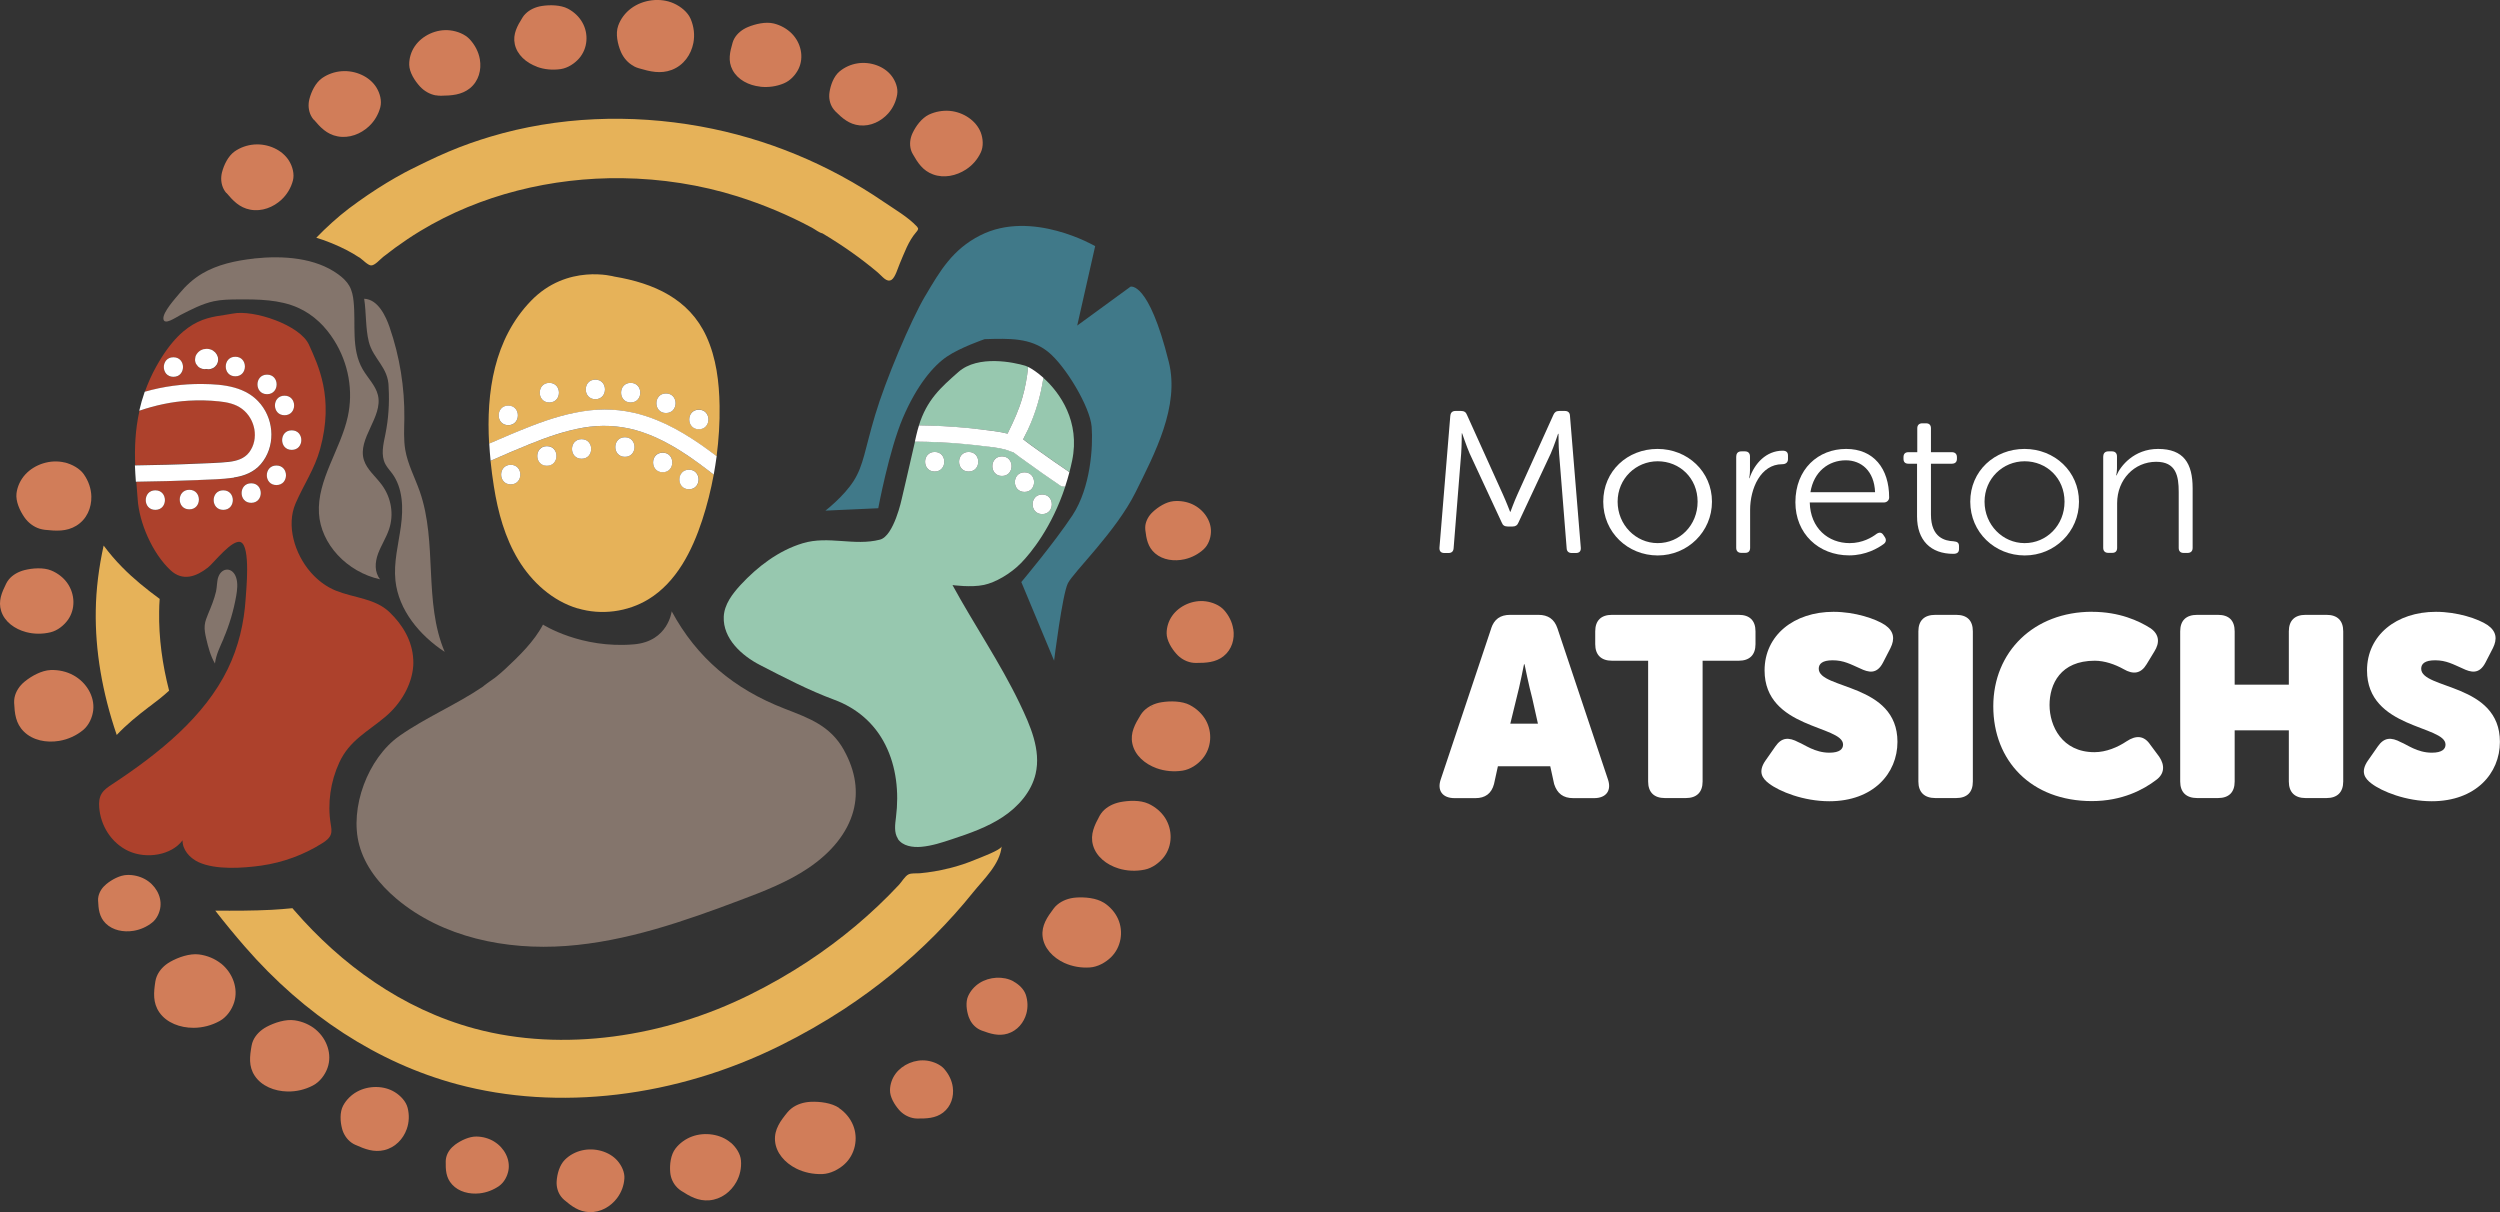 <svg width="165" height="80" viewBox="0 0 165 80" fill="none" xmlns="http://www.w3.org/2000/svg">
<rect x="0" y="0" width="165" height="80" fill="#333333" stroke="none"/>
<g id="Isolation_Mode" clip-path="url(#clip0_405_2158)">
<path id="Vector" d="M95.725 27.43C95.74 27.23 95.859 27.123 96.061 27.123H96.427C96.629 27.123 96.753 27.201 96.817 27.377L99.192 32.633C99.41 33.11 99.666 33.778 99.666 33.778H99.691C99.691 33.778 99.933 33.11 100.15 32.633L102.526 27.377C102.605 27.201 102.713 27.123 102.916 27.123H103.281C103.484 27.123 103.607 27.23 103.617 27.43L104.333 36.153C104.348 36.377 104.239 36.499 104.007 36.499H103.736C103.533 36.499 103.41 36.392 103.4 36.192L102.901 29.936C102.861 29.429 102.861 28.63 102.861 28.63H102.832C102.832 28.63 102.56 29.459 102.348 29.936L100.214 34.495C100.145 34.671 100.027 34.749 99.834 34.749H99.508C99.306 34.749 99.182 34.671 99.118 34.495L97 29.936C96.797 29.468 96.501 28.6 96.501 28.6H96.476C96.476 28.6 96.476 29.429 96.437 29.936L95.938 36.192C95.923 36.392 95.805 36.499 95.602 36.499H95.331C95.098 36.499 94.995 36.377 95.004 36.153L95.721 27.43H95.725Z" fill="white"/>
<path id="Vector_2" d="M109.395 29.629C111.38 29.629 112.99 31.121 112.99 33.111C112.99 35.1 111.38 36.66 109.41 36.66C107.439 36.66 105.814 35.139 105.814 33.111C105.814 31.082 107.419 29.629 109.395 29.629ZM109.41 35.846C110.857 35.846 112.042 34.671 112.042 33.111C112.042 31.55 110.852 30.444 109.41 30.444C107.968 30.444 106.763 31.589 106.763 33.111C106.763 34.632 107.953 35.846 109.41 35.846Z" fill="white"/>
<path id="Vector_3" d="M114.595 30.122C114.595 29.907 114.718 29.79 114.931 29.79H115.173C115.375 29.79 115.499 29.912 115.499 30.122V31.028C115.499 31.321 115.444 31.56 115.444 31.56H115.469C115.795 30.585 116.575 29.746 117.657 29.746C117.899 29.746 118.007 29.853 118.007 30.068V30.307C118.007 30.521 117.859 30.638 117.627 30.638C116.195 30.638 115.508 32.252 115.508 33.651V36.158C115.508 36.372 115.4 36.489 115.182 36.489H114.926C114.708 36.489 114.59 36.367 114.59 36.158V30.117L114.595 30.122Z" fill="white"/>
<path id="Vector_4" d="M121.849 29.629C123.657 29.629 124.684 30.921 124.684 32.833C124.684 33.018 124.536 33.164 124.333 33.164H119.444C119.484 34.871 120.674 35.846 122.076 35.846C122.926 35.846 123.548 35.47 123.859 35.231C124.047 35.11 124.195 35.139 124.304 35.309L124.412 35.47C124.506 35.631 124.481 35.792 124.318 35.909C123.953 36.177 123.143 36.655 122.047 36.655C120.022 36.655 118.496 35.217 118.496 33.15C118.496 30.951 120.007 29.629 121.844 29.629M123.755 32.486C123.701 31.073 122.837 30.38 121.825 30.38C120.689 30.38 119.706 31.126 119.489 32.486H123.755Z" fill="white"/>
<path id="Vector_5" d="M126.525 30.605H125.957C125.74 30.605 125.631 30.497 125.631 30.283V30.175C125.631 29.961 125.74 29.844 125.957 29.844H126.54V28.269C126.54 28.055 126.663 27.938 126.875 27.938H127.117C127.335 27.938 127.443 28.059 127.443 28.269V29.844H128.821C129.038 29.844 129.157 29.966 129.157 30.175V30.283C129.157 30.497 129.033 30.605 128.821 30.605H127.443V33.964C127.443 35.509 128.401 35.7 128.93 35.724C129.201 35.748 129.295 35.831 129.295 36.056V36.231C129.295 36.446 129.186 36.553 128.915 36.553C127.428 36.553 126.525 35.661 126.525 34.086V30.605Z" fill="white"/>
<path id="Vector_6" d="M133.617 29.629C135.603 29.629 137.213 31.121 137.213 33.111C137.213 35.1 135.603 36.66 133.632 36.66C131.662 36.66 130.037 35.139 130.037 33.111C130.037 31.082 131.642 29.629 133.617 29.629ZM133.627 35.846C135.074 35.846 136.259 34.671 136.259 33.111C136.259 31.55 135.069 30.444 133.627 30.444C132.185 30.444 130.98 31.589 130.98 33.111C130.98 34.632 132.17 35.846 133.627 35.846Z" fill="white"/>
<path id="Vector_7" d="M138.817 30.122C138.817 29.907 138.941 29.79 139.153 29.79H139.395C139.598 29.79 139.721 29.912 139.721 30.122V30.897C139.721 31.165 139.667 31.375 139.667 31.375H139.692C139.948 30.761 140.842 29.629 142.432 29.629C144.121 29.629 144.714 30.575 144.714 32.228V36.163C144.714 36.377 144.59 36.494 144.378 36.494H144.121C143.904 36.494 143.795 36.372 143.795 36.163V32.467C143.795 31.414 143.622 30.478 142.309 30.478C140.862 30.478 139.731 31.653 139.731 33.213V36.158C139.731 36.372 139.622 36.489 139.405 36.489H139.148C138.931 36.489 138.812 36.368 138.812 36.158V30.117L138.817 30.122Z" fill="white"/>
<path id="Vector_8" d="M98.416 41.472C98.619 40.868 99.014 40.58 99.675 40.58H101.532C102.179 40.58 102.589 40.868 102.792 41.472L106.115 51.414C106.387 52.17 106.011 52.677 105.211 52.677H103.834C103.172 52.677 102.777 52.374 102.574 51.75L102.317 50.575H98.861L98.604 51.75C98.436 52.374 98.026 52.677 97.379 52.677H96.001C95.201 52.677 94.826 52.17 95.098 51.414L98.421 41.472H98.416ZM101.503 47.762L101.127 46.08C100.905 45.256 100.619 43.842 100.619 43.842H100.584C100.584 43.842 100.312 45.256 100.09 46.08L99.68 47.762H101.503Z" fill="white"/>
<path id="Vector_9" d="M108.777 43.608H106.392C105.676 43.608 105.285 43.223 105.285 42.516V41.672C105.285 40.951 105.676 40.58 106.392 40.58H114.757C115.473 40.58 115.863 40.951 115.863 41.672V42.516C115.863 43.223 115.473 43.608 114.757 43.608H112.372V51.58C112.372 52.287 111.982 52.672 111.266 52.672H109.883C109.167 52.672 108.777 52.287 108.777 51.58V43.608Z" fill="white"/>
<path id="Vector_10" d="M116.531 50.185L117.178 49.259C117.588 48.669 118.047 48.635 118.709 48.991C119.099 49.142 119.78 49.678 120.738 49.678C121.435 49.678 121.642 49.425 121.642 49.142C121.642 47.864 116.462 48.113 116.462 44.247C116.462 41.926 118.402 40.38 121.01 40.38C122.422 40.38 123.785 40.834 124.417 41.253C125.015 41.672 125.064 42.179 124.773 42.77L124.279 43.73C123.869 44.52 123.326 44.388 122.763 44.115C122.151 43.847 121.691 43.579 120.956 43.579C120.274 43.579 120.037 43.813 120.037 44.135C120.037 45.514 125.232 45.076 125.232 48.962C125.232 51.048 123.632 52.882 120.733 52.882C119.044 52.882 117.444 52.243 116.748 51.707C116.323 51.385 115.997 50.951 116.526 50.19" fill="white"/>
<path id="Vector_11" d="M126.613 41.672C126.613 40.951 127.003 40.58 127.739 40.58H129.102C129.833 40.58 130.208 40.951 130.208 41.672V51.58C130.208 52.287 129.833 52.672 129.102 52.672H127.739C127.008 52.672 126.613 52.287 126.613 51.58V41.672Z" fill="white"/>
<path id="Vector_12" d="M138.08 40.38C139.868 40.38 141.162 40.97 141.947 41.472C142.51 41.877 142.559 42.413 142.184 43.004L141.675 43.842C141.3 44.466 140.791 44.534 140.159 44.164C139.581 43.842 138.9 43.608 138.253 43.608C135.986 43.608 135.27 45.154 135.27 46.533C135.27 47.913 136.09 49.644 138.233 49.644C138.999 49.644 139.764 49.322 140.362 48.922C140.974 48.518 141.502 48.537 141.912 49.142L142.51 49.946C142.885 50.502 142.865 51.073 142.307 51.477C141.473 52.116 140.06 52.872 138.065 52.872C134.06 52.872 131.557 50.215 131.557 46.616C131.557 43.018 134.233 40.376 138.08 40.376" fill="white"/>
<path id="Vector_13" d="M143.893 41.672C143.893 40.951 144.283 40.58 145.019 40.58H146.382C147.112 40.58 147.488 40.951 147.488 41.672V45.188H151.063V41.672C151.063 40.951 151.453 40.58 152.169 40.58H153.547C154.263 40.58 154.653 40.951 154.653 41.672V51.58C154.653 52.287 154.263 52.672 153.547 52.672H152.169C151.453 52.672 151.063 52.287 151.063 51.58V48.201H147.488V51.58C147.488 52.287 147.112 52.672 146.382 52.672H145.019C144.288 52.672 143.893 52.287 143.893 51.58V41.672Z" fill="white"/>
<path id="Vector_14" d="M156.293 50.185L156.939 49.259C157.349 48.669 157.809 48.635 158.47 48.991C158.86 49.142 159.542 49.678 160.5 49.678C161.196 49.678 161.404 49.425 161.404 49.142C161.404 47.864 156.223 48.113 156.223 44.247C156.223 41.926 158.164 40.38 160.772 40.38C162.184 40.38 163.547 40.834 164.179 41.253C164.777 41.672 164.826 42.179 164.535 42.77L164.041 43.73C163.631 44.52 163.088 44.388 162.525 44.115C161.912 43.847 161.453 43.579 160.717 43.579C160.036 43.579 159.799 43.813 159.799 44.135C159.799 45.514 164.994 45.076 164.994 48.962C164.994 51.048 163.394 52.882 160.495 52.882C158.806 52.882 157.206 52.243 156.51 51.707C156.085 51.385 155.759 50.951 156.288 50.19" fill="white"/>
<path id="Vector_15" d="M9.832 46.66C10.292 46.309 10.741 45.973 11.161 45.583C10.716 43.857 10.474 42.101 10.504 40.351C10.504 40.078 10.519 39.8 10.539 39.527C9.669 38.888 8.825 38.211 8.069 37.44C7.625 36.992 7.215 36.509 6.84 36.007C6.524 37.45 6.341 38.883 6.321 40.288C6.277 42.93 6.741 45.685 7.704 48.508C8.346 47.821 9.087 47.226 9.832 46.655" fill="#E6B259"/>
<path id="Vector_16" d="M60.579 15.051C60.565 15.007 60.535 14.973 60.505 14.939C59.908 14.31 59.073 13.832 58.352 13.34C54.703 10.844 50.584 9.132 46.219 8.342C41.631 7.513 36.821 7.684 32.352 9.025C31.922 9.152 31.488 9.298 31.063 9.444C30.08 9.79 29.097 10.21 28.125 10.683C27.962 10.761 27.799 10.844 27.636 10.922C27.606 10.936 27.576 10.951 27.552 10.965C27.265 11.107 26.979 11.243 26.697 11.395C26.302 11.609 25.907 11.833 25.522 12.067C24.668 12.584 23.843 13.15 23.043 13.749C22.273 14.335 21.547 14.998 20.875 15.69C21.512 15.875 22.317 16.212 22.905 16.519C23.201 16.675 23.487 16.846 23.764 17.026C23.937 17.143 24.282 17.509 24.49 17.518C24.742 17.528 25.092 17.109 25.285 16.958C25.547 16.753 25.813 16.548 26.08 16.353C26.618 15.963 27.166 15.592 27.739 15.246C31.71 12.843 36.426 11.702 41.063 11.76C43.641 11.794 46.224 12.189 48.683 12.964C50.377 13.501 52.026 14.188 53.587 15.027C53.814 15.149 54.061 15.358 54.283 15.402C55.567 16.168 56.792 17.021 57.932 17.982C58.219 18.22 58.515 18.669 58.841 18.469C59.088 18.313 59.266 17.669 59.379 17.411C59.69 16.689 59.947 15.924 60.471 15.319C60.54 15.241 60.619 15.144 60.589 15.041" fill="#E6B259"/>
<path id="Vector_17" d="M55.709 66.597C57.872 65.178 59.887 63.539 61.704 61.711C62.588 60.819 63.428 59.888 64.213 58.908C64.929 58.02 66 57.045 66.109 55.855C66.089 56.09 64.687 56.606 64.465 56.699C63.867 56.953 63.255 57.157 62.623 57.313C62.618 57.313 62.613 57.313 62.608 57.313C61.986 57.469 61.349 57.577 60.711 57.635C60.484 57.655 60.158 57.611 59.956 57.713C59.734 57.82 59.507 58.21 59.339 58.391C57.536 60.322 55.492 62.028 53.274 63.486C52.094 64.261 50.83 64.988 49.501 65.646C43.847 68.454 37.16 69.459 31.333 67.889C26.523 66.592 22.513 63.642 19.442 60.107C19.392 60.053 19.348 59.995 19.299 59.941C18.844 59.985 18.39 60.024 17.936 60.048C16.691 60.112 15.447 60.112 14.207 60.102C14.829 60.902 15.481 61.697 16.168 62.486C20.103 67.016 24.938 70.151 30.153 71.555C36.834 73.354 44.612 72.428 51.501 69.005C52.968 68.279 54.385 67.464 55.719 66.592" fill="#E6B259"/>
<path id="Vector_18" d="M35.437 4.408C35.936 4.593 36.484 4.637 37.013 4.559C37.487 4.486 37.936 4.183 38.227 3.847C38.795 3.189 38.855 2.228 38.44 1.492C38.227 1.107 37.887 0.785 37.477 0.57C36.998 0.322 36.292 0.312 35.758 0.395C35.348 0.458 34.958 0.634 34.682 0.912C34.608 0.985 34.538 1.068 34.484 1.16C34.139 1.711 33.837 2.253 33.975 2.911C34.124 3.613 34.726 4.144 35.437 4.403" fill="#D17D59"/>
<path id="Vector_19" d="M41.827 4.369C41.93 4.427 42.044 4.471 42.162 4.505C42.888 4.72 43.59 4.895 44.335 4.613C45.13 4.31 45.614 3.598 45.762 2.838C45.866 2.306 45.797 1.755 45.585 1.253C45.397 0.805 44.938 0.434 44.474 0.225C43.575 -0.18 42.434 -0.024 41.664 0.546C41.259 0.844 40.957 1.253 40.799 1.702C40.612 2.228 40.765 2.921 40.982 3.428C41.15 3.813 41.441 4.159 41.831 4.364" fill="#D17D59"/>
<path id="Vector_20" d="M50.178 5.724C50.711 5.783 51.255 5.705 51.739 5.5C52.173 5.32 52.524 4.925 52.712 4.53C53.072 3.764 52.865 2.828 52.257 2.214C51.941 1.897 51.526 1.663 51.072 1.551C50.539 1.419 49.857 1.58 49.363 1.785C48.988 1.941 48.662 2.199 48.469 2.536C48.42 2.623 48.38 2.721 48.351 2.818C48.173 3.433 48.03 4.023 48.351 4.622C48.692 5.266 49.418 5.637 50.178 5.719" fill="#D17D59"/>
<path id="Vector_21" d="M55.142 7.357C55.592 7.801 56.036 8.201 56.727 8.274C57.468 8.352 58.159 8.001 58.619 7.489C58.94 7.128 59.142 6.689 59.216 6.226C59.28 5.817 59.108 5.358 58.856 5.022C58.367 4.369 57.434 4.047 56.589 4.183C56.15 4.252 55.735 4.442 55.404 4.72C55.019 5.046 54.816 5.626 54.747 6.09C54.693 6.446 54.757 6.816 54.954 7.123C55.009 7.206 55.073 7.284 55.142 7.357Z" fill="#D17D59"/>
<path id="Vector_22" d="M60.248 10.175C60.569 10.736 60.9 11.263 61.581 11.511C62.307 11.78 63.117 11.599 63.744 11.194C64.183 10.912 64.519 10.517 64.732 10.063C64.919 9.664 64.885 9.156 64.732 8.747C64.43 7.962 63.581 7.396 62.682 7.318C62.213 7.279 61.734 7.367 61.314 7.562C60.825 7.796 60.44 8.332 60.228 8.786C60.065 9.132 60.016 9.527 60.124 9.893C60.154 9.99 60.193 10.088 60.248 10.175Z" fill="#D17D59"/>
<path id="Vector_23" d="M75.591 34.7C75.582 34.793 75.582 34.885 75.591 34.978C75.66 35.553 75.749 36.099 76.233 36.519C76.752 36.967 77.507 37.065 78.189 36.909C78.663 36.801 79.098 36.568 79.443 36.251C79.749 35.968 79.907 35.524 79.922 35.129C79.957 34.369 79.438 33.627 78.707 33.286C78.322 33.106 77.883 33.038 77.458 33.077C76.954 33.125 76.431 33.462 76.085 33.788C75.819 34.032 75.636 34.354 75.591 34.695" fill="#D17D59"/>
<path id="Vector_24" d="M81.393 41.516C81.324 41.058 81.107 40.624 80.786 40.263C80.499 39.942 80.015 39.746 79.576 39.688C78.722 39.576 77.833 39.981 77.368 40.639C77.126 40.98 76.998 41.39 76.998 41.794C76.998 42.272 77.324 42.804 77.65 43.164C77.897 43.442 78.243 43.652 78.623 43.725C78.727 43.745 78.83 43.754 78.939 43.754C79.596 43.754 80.223 43.725 80.746 43.316C81.309 42.872 81.502 42.175 81.398 41.516" fill="#D17D59"/>
<path id="Vector_25" d="M78.533 46.533C78.01 46.26 77.244 46.255 76.662 46.348C76.217 46.416 75.797 46.611 75.496 46.914C75.417 46.997 75.343 47.084 75.284 47.182C74.913 47.786 74.582 48.367 74.736 49.083C74.898 49.849 75.555 50.419 76.331 50.702C76.874 50.897 77.471 50.951 78.044 50.863C78.558 50.785 79.047 50.453 79.358 50.083C79.97 49.366 80.029 48.323 79.58 47.528C79.343 47.114 78.973 46.763 78.528 46.533M75.98 46.626C75.98 46.626 75.985 46.602 75.99 46.587L76.118 46.655L75.98 46.621V46.626Z" fill="#D17D59"/>
<path id="Vector_26" d="M75.79 53.042C75.251 52.794 74.486 52.828 73.908 52.945C73.469 53.038 73.054 53.247 72.772 53.564C72.698 53.652 72.629 53.745 72.575 53.842C72.239 54.461 71.942 55.061 72.135 55.773C72.343 56.529 73.029 57.075 73.824 57.318C74.377 57.489 74.975 57.513 75.547 57.396C76.056 57.294 76.525 56.938 76.822 56.558C77.394 55.812 77.394 54.768 76.901 53.988C76.644 53.584 76.249 53.252 75.794 53.042" fill="#D17D59"/>
<path id="Vector_27" d="M72.846 59.576C72.352 59.264 71.591 59.196 71.004 59.24C70.554 59.274 70.115 59.43 69.784 59.708C69.695 59.781 69.616 59.864 69.547 59.956C69.117 60.527 68.732 61.083 68.811 61.804C68.895 62.579 69.498 63.203 70.238 63.55C70.762 63.789 71.35 63.891 71.932 63.852C72.451 63.818 72.969 63.525 73.32 63.184C74.001 62.521 74.164 61.487 73.794 60.654C73.601 60.22 73.266 59.839 72.846 59.571" fill="#D17D59"/>
<path id="Vector_28" d="M66.89 64.768C66.209 64.403 65.3 64.466 64.653 64.876C64.317 65.09 64.056 65.392 63.898 65.739C63.715 66.143 63.794 66.699 63.932 67.109C64.041 67.421 64.248 67.709 64.545 67.894C64.624 67.942 64.708 67.986 64.802 68.02C65.359 68.225 65.903 68.401 66.505 68.22C67.152 68.02 67.577 67.489 67.74 66.899C67.853 66.485 67.834 66.051 67.7 65.646C67.577 65.285 67.241 64.963 66.89 64.778" fill="#D17D59"/>
<path id="Vector_29" d="M62.331 70.561C62.069 70.258 61.615 70.068 61.2 70.005C60.4 69.888 59.555 70.258 59.106 70.868C58.874 71.185 58.745 71.565 58.74 71.95C58.731 72.399 59.032 72.901 59.333 73.247C59.56 73.51 59.881 73.71 60.237 73.788C60.331 73.808 60.429 73.823 60.533 73.823C61.15 73.827 61.738 73.813 62.242 73.433C62.775 73.023 62.968 72.37 62.884 71.75C62.825 71.317 62.627 70.907 62.331 70.566" fill="#D17D59"/>
<path id="Vector_30" d="M55.383 73.125C54.889 72.789 54.109 72.691 53.502 72.721C53.042 72.74 52.578 72.886 52.233 73.159C52.139 73.233 52.055 73.315 51.976 73.408C51.512 73.978 51.097 74.534 51.151 75.285C51.21 76.085 51.798 76.743 52.549 77.123C53.077 77.387 53.675 77.508 54.272 77.489C54.806 77.469 55.349 77.187 55.724 76.85C56.45 76.192 56.657 75.134 56.307 74.271C56.124 73.818 55.798 73.418 55.373 73.13" fill="#D17D59"/>
<path id="Vector_31" d="M48.233 75.422C47.566 74.846 46.519 74.7 45.679 75.007C45.24 75.168 44.855 75.451 44.583 75.802C44.262 76.216 44.193 76.86 44.233 77.357C44.262 77.738 44.42 78.108 44.702 78.386C44.776 78.459 44.86 78.528 44.954 78.591C45.526 78.957 46.084 79.283 46.82 79.22C47.605 79.152 48.242 78.649 48.593 78.02C48.84 77.582 48.944 77.084 48.904 76.592C48.87 76.153 48.578 75.714 48.238 75.417" fill="#D17D59"/>
<path id="Vector_32" d="M38.419 75.924C37.985 76.022 37.585 76.241 37.283 76.543C36.928 76.894 36.77 77.489 36.74 77.957C36.715 78.313 36.809 78.684 37.032 78.976C37.091 79.054 37.16 79.127 37.239 79.196C37.723 79.605 38.202 79.976 38.898 80C39.644 80.025 40.306 79.63 40.721 79.084C41.012 78.698 41.18 78.25 41.209 77.782C41.239 77.367 41.027 76.924 40.75 76.607C40.207 75.988 39.249 75.734 38.419 75.924Z" fill="#D17D59"/>
<path id="Vector_33" d="M32.623 75.348C32.277 75.134 31.867 75.017 31.453 75.012C30.968 75.002 30.42 75.27 30.045 75.543C29.759 75.753 29.541 76.036 29.457 76.362C29.433 76.45 29.423 76.538 29.418 76.631C29.408 77.191 29.423 77.723 29.838 78.176C30.277 78.664 30.988 78.835 31.66 78.761C32.129 78.708 32.574 78.532 32.949 78.269C33.28 78.03 33.487 77.625 33.556 77.25C33.69 76.523 33.289 75.763 32.628 75.353" fill="#D17D59"/>
<path id="Vector_34" d="M26.068 72.087C25.337 71.628 24.315 71.638 23.565 72.052C23.174 72.267 22.854 72.589 22.651 72.964C22.414 73.403 22.453 74.027 22.577 74.495C22.671 74.851 22.883 75.188 23.194 75.412C23.278 75.47 23.372 75.529 23.471 75.568C24.078 75.836 24.666 76.07 25.357 75.909C26.093 75.734 26.616 75.168 26.844 74.52C27.007 74.066 27.021 73.579 26.903 73.115C26.799 72.701 26.449 72.326 26.068 72.087Z" fill="#D17D59"/>
<path id="Vector_35" d="M20.849 67.957C20.463 67.635 19.974 67.421 19.461 67.343C18.858 67.25 18.122 67.494 17.604 67.767C17.209 67.977 16.878 68.293 16.705 68.684C16.661 68.786 16.626 68.898 16.606 69.01C16.483 69.707 16.394 70.371 16.814 71.004C17.263 71.682 18.113 72.019 18.962 72.038C19.555 72.053 20.147 71.911 20.661 71.638C21.12 71.399 21.461 70.926 21.619 70.473C21.93 69.595 21.584 68.576 20.849 67.962" fill="#D17D59"/>
<path id="Vector_36" d="M14.584 63.593C14.179 63.271 13.67 63.062 13.137 62.993C12.514 62.915 11.769 63.179 11.24 63.476C10.84 63.7 10.509 64.037 10.347 64.441C10.302 64.549 10.272 64.661 10.253 64.778C10.144 65.495 10.075 66.182 10.524 66.826C11.008 67.513 11.892 67.835 12.766 67.835C13.379 67.835 13.981 67.674 14.505 67.382C14.969 67.123 15.305 66.631 15.453 66.158C15.744 65.246 15.359 64.207 14.584 63.588" fill="#D17D59"/>
<path id="Vector_37" d="M10.588 59.844C10.672 59.123 10.238 58.391 9.561 58.021C9.21 57.83 8.795 57.733 8.386 57.748C7.907 57.762 7.383 58.055 7.028 58.342C6.756 58.562 6.558 58.854 6.494 59.176C6.474 59.264 6.47 59.352 6.474 59.439C6.499 59.99 6.544 60.517 6.978 60.946C7.442 61.404 8.153 61.541 8.81 61.434C9.27 61.36 9.699 61.165 10.05 60.883C10.361 60.634 10.544 60.219 10.588 59.849" fill="#D17D59"/>
<path id="Vector_38" d="M3.348 44.222C2.74 44.247 2.079 44.617 1.629 44.983C1.288 45.261 1.037 45.636 0.958 46.046C0.938 46.158 0.928 46.27 0.933 46.382C0.967 47.084 1.027 47.747 1.58 48.289C2.167 48.869 3.071 49.039 3.906 48.898C4.489 48.801 5.032 48.552 5.476 48.191C5.871 47.869 6.098 47.348 6.153 46.875C6.256 45.958 5.698 45.032 4.839 44.564C4.395 44.32 3.866 44.203 3.348 44.222Z" fill="#D17D59"/>
<path id="Vector_39" d="M1.718 41.717C2.242 41.858 2.805 41.858 3.333 41.731C3.802 41.619 4.227 41.273 4.489 40.902C4.993 40.185 4.948 39.21 4.454 38.498C4.198 38.128 3.817 37.831 3.378 37.65C2.864 37.441 2.148 37.494 1.62 37.626C1.215 37.728 0.835 37.938 0.583 38.245C0.514 38.328 0.459 38.416 0.41 38.513C0.118 39.103 -0.133 39.674 0.079 40.332C0.301 41.034 0.968 41.517 1.718 41.717Z" fill="#D17D59"/>
<path id="Vector_40" d="M4.271 30.526C3.337 30.297 2.291 30.638 1.673 31.311C1.352 31.662 1.15 32.096 1.09 32.55C1.021 33.081 1.308 33.71 1.619 34.154C1.856 34.49 2.207 34.768 2.616 34.895C2.73 34.929 2.844 34.953 2.962 34.968C3.693 35.046 4.394 35.095 5.041 34.695C5.733 34.271 6.044 33.515 6.029 32.774C6.019 32.252 5.841 31.745 5.535 31.306C5.263 30.916 4.755 30.643 4.271 30.521" fill="#D17D59"/>
<path id="Vector_41" d="M20.716 7.899C21.141 8.401 21.566 8.864 22.282 9C23.047 9.147 23.812 8.84 24.346 8.342C24.721 7.991 24.978 7.548 25.101 7.075C25.21 6.65 25.077 6.153 24.845 5.778C24.4 5.051 23.457 4.632 22.553 4.7C22.084 4.734 21.63 4.895 21.254 5.158C20.82 5.466 20.543 6.056 20.42 6.538C20.326 6.904 20.356 7.304 20.528 7.64C20.578 7.733 20.632 7.821 20.701 7.899" fill="#D17D59"/>
<path id="Vector_42" d="M14.948 12.735C15.373 13.237 15.798 13.701 16.514 13.837C17.279 13.983 18.045 13.676 18.578 13.179C18.953 12.828 19.21 12.384 19.334 11.911C19.442 11.487 19.309 10.99 19.077 10.614C18.632 9.888 17.689 9.469 16.785 9.537C16.316 9.571 15.862 9.732 15.486 9.995C15.052 10.302 14.775 10.892 14.652 11.375C14.558 11.741 14.588 12.14 14.761 12.477C14.81 12.569 14.864 12.657 14.933 12.735" fill="#D17D59"/>
<path id="Vector_43" d="M28.766 6.29C28.875 6.309 28.988 6.319 29.102 6.319C29.798 6.309 30.46 6.27 31.013 5.827C31.601 5.349 31.788 4.603 31.67 3.911C31.586 3.423 31.349 2.97 31.003 2.594C30.692 2.258 30.178 2.058 29.709 2.004C28.801 1.897 27.867 2.341 27.383 3.043C27.131 3.408 27.003 3.842 27.008 4.271C27.018 4.778 27.373 5.334 27.724 5.715C27.991 6.002 28.361 6.222 28.761 6.295" fill="#D17D59"/>
<path id="Vector_44" d="M8.494 56.173C9.669 56.709 11.313 56.45 12.049 55.461C12.034 56.065 12.504 56.626 13.106 56.904C14.237 57.426 16.044 57.299 17.254 57.128C18.681 56.923 20.064 56.416 21.279 55.646C21.511 55.5 21.748 55.324 21.837 55.066C21.911 54.851 21.862 54.612 21.827 54.388C21.605 53.018 21.812 51.584 22.395 50.322C23.067 48.864 24.252 48.303 25.437 47.304C26.454 46.446 27.185 45.202 27.274 43.949C27.284 43.808 27.284 43.662 27.274 43.52C27.215 42.326 26.602 41.258 25.704 40.4C24.761 39.498 23.383 39.468 22.173 38.986C21.506 38.718 20.943 38.274 20.494 37.757C19.457 36.558 18.874 34.69 19.511 33.218C20.04 31.994 20.765 30.956 21.126 29.639C22.069 26.221 20.978 24.071 20.395 22.76C19.812 21.448 16.726 20.419 15.363 20.697C14.005 20.975 12.247 20.736 10.321 24.174C10.005 24.739 9.758 25.305 9.56 25.86C10.795 25.509 12.084 25.334 13.368 25.349C14.77 25.368 16.286 25.524 17.22 26.689C18.128 27.825 18.173 29.517 17.22 30.643C16.775 31.165 16.128 31.424 15.457 31.521C14.676 31.633 13.881 31.643 13.101 31.677C11.733 31.741 10.365 31.775 8.997 31.789C9.032 32.209 9.062 32.594 9.086 32.945C9.185 34.486 10.044 36.499 11.249 37.63C12.059 38.391 12.958 38.059 13.733 37.45C14.099 37.162 15.318 35.578 15.877 35.778C16.558 36.026 16.242 39.015 16.212 39.532C16.109 41.117 15.743 42.691 15.032 44.154C13.501 47.299 10.523 49.707 7.422 51.75C7.15 51.926 6.874 52.111 6.711 52.374C6.543 52.647 6.523 52.974 6.548 53.286C6.632 54.466 7.328 55.641 8.508 56.182M11.447 24.876C10.602 24.876 10.602 23.584 11.447 23.584C12.291 23.584 12.291 24.876 11.447 24.876ZM14.385 23.905C14.365 23.959 14.341 24.008 14.321 24.061C14.262 24.159 14.183 24.237 14.084 24.295C14.03 24.315 13.98 24.339 13.926 24.359C13.837 24.388 13.753 24.388 13.664 24.369C13.654 24.369 13.644 24.369 13.634 24.364C13.546 24.378 13.457 24.378 13.363 24.354C13.313 24.329 13.259 24.31 13.205 24.291C13.131 24.252 13.066 24.193 13.022 24.125C12.963 24.061 12.923 23.988 12.904 23.905C12.879 23.818 12.874 23.735 12.894 23.647C12.894 23.559 12.923 23.481 12.973 23.408L12.983 23.393C13.017 23.345 13.052 23.296 13.096 23.252C13.141 23.208 13.195 23.174 13.239 23.14L13.254 23.13C13.309 23.101 13.368 23.081 13.427 23.057H13.442C13.506 23.038 13.57 23.033 13.63 23.028H13.649C13.793 23.028 13.921 23.062 14.044 23.13C14.099 23.159 14.143 23.203 14.188 23.237L14.202 23.247C14.326 23.384 14.316 23.393 14.385 23.559C14.415 23.671 14.415 23.788 14.385 23.905ZM15.531 24.837C14.686 24.837 14.686 23.545 15.531 23.545C16.375 23.545 16.375 24.837 15.531 24.837ZM19.254 29.693C18.41 29.693 18.41 28.401 19.254 28.401C20.099 28.401 20.099 29.693 19.254 29.693ZM18.78 26.114C19.625 26.114 19.625 27.406 18.78 27.406C17.936 27.406 17.936 26.114 18.78 26.114ZM17.625 26.017C16.78 26.017 16.78 24.724 17.625 24.724C18.469 24.724 18.469 26.017 17.625 26.017ZM18.242 30.717C19.086 30.717 19.086 32.009 18.242 32.009C17.398 32.009 17.398 30.717 18.242 30.717ZM10.252 33.652C9.407 33.652 9.407 32.36 10.252 32.36C11.096 32.36 11.096 33.652 10.252 33.652ZM12.494 33.618C11.649 33.618 11.649 32.326 12.494 32.326C13.338 32.326 13.338 33.618 12.494 33.618ZM14.736 33.652C13.891 33.652 13.891 32.36 14.736 32.36C15.58 32.36 15.58 33.652 14.736 33.652ZM16.578 31.897C17.422 31.897 17.422 33.189 16.578 33.189C15.733 33.189 15.733 31.897 16.578 31.897Z" fill="#AD412C"/>
<path id="Vector_45" d="M13.194 24.062C13.194 24.062 13.185 24.052 13.18 24.042C13.18 24.047 13.185 24.052 13.19 24.057" fill="#AD412C"/>
<path id="Vector_46" d="M15.127 30.473C15.635 30.419 16.139 30.268 16.46 29.844C17.132 28.952 16.86 27.63 15.991 26.977C15.551 26.646 14.998 26.533 14.46 26.48C13.803 26.412 13.142 26.402 12.48 26.441C11.359 26.504 10.262 26.743 9.206 27.104C8.914 28.401 8.88 29.625 8.924 30.702C10.317 30.683 11.704 30.648 13.097 30.585C13.774 30.556 14.46 30.541 15.132 30.468" fill="#AD412C"/>
<path id="Vector_47" d="M13.268 24.159C13.268 24.159 13.298 24.183 13.312 24.193C13.293 24.174 13.268 24.159 13.254 24.14C13.259 24.145 13.264 24.154 13.268 24.159Z" fill="#AD412C"/>
<path id="Vector_48" d="M15.448 31.511C16.119 31.414 16.766 31.155 17.211 30.634C18.169 29.512 18.124 27.816 17.211 26.68C16.277 25.514 14.766 25.358 13.359 25.344C12.075 25.329 10.786 25.5 9.551 25.856C9.403 26.28 9.285 26.699 9.191 27.109C10.248 26.748 11.344 26.509 12.465 26.445C13.127 26.407 13.788 26.421 14.445 26.489C14.983 26.543 15.537 26.655 15.976 26.987C16.845 27.64 17.117 28.961 16.445 29.854C16.129 30.273 15.62 30.424 15.112 30.483C14.44 30.556 13.754 30.57 13.077 30.6C11.69 30.663 10.297 30.697 8.904 30.717C8.919 31.097 8.944 31.453 8.968 31.794C10.336 31.775 11.704 31.741 13.072 31.682C13.857 31.648 14.652 31.638 15.428 31.526" fill="white"/>
<path id="Vector_49" d="M11.446 23.579C10.601 23.579 10.601 24.871 11.446 24.871C12.29 24.871 12.29 23.579 11.446 23.579Z" fill="white"/>
<path id="Vector_50" d="M14.197 23.247L14.182 23.238C14.138 23.198 14.088 23.16 14.039 23.125C13.915 23.057 13.787 23.023 13.644 23.023H13.624C13.56 23.028 13.496 23.038 13.431 23.047H13.417C13.357 23.072 13.303 23.096 13.244 23.12L13.229 23.13C13.18 23.164 13.13 23.198 13.086 23.242C13.041 23.286 13.007 23.335 12.972 23.384L12.962 23.398C12.913 23.471 12.888 23.554 12.883 23.637C12.864 23.725 12.868 23.808 12.893 23.896C12.913 23.979 12.952 24.052 13.012 24.115C13.056 24.183 13.12 24.242 13.194 24.281C13.249 24.305 13.298 24.325 13.352 24.344C13.441 24.369 13.53 24.369 13.624 24.354C13.634 24.354 13.644 24.359 13.654 24.359C13.743 24.378 13.826 24.373 13.915 24.349C13.97 24.33 14.019 24.305 14.073 24.286C14.172 24.227 14.251 24.149 14.31 24.057C14.335 24.003 14.355 23.954 14.375 23.901C14.404 23.788 14.404 23.671 14.375 23.554C14.306 23.389 14.31 23.379 14.192 23.242M13.313 24.188C13.313 24.188 13.283 24.164 13.268 24.154C13.264 24.149 13.259 24.14 13.254 24.135C13.268 24.159 13.293 24.169 13.313 24.188ZM13.194 24.061C13.194 24.061 13.184 24.052 13.184 24.047C13.184 24.052 13.194 24.061 13.199 24.066" fill="white"/>
<path id="Vector_51" d="M15.532 23.545C14.687 23.545 14.687 24.837 15.532 24.837C16.376 24.837 16.376 23.545 15.532 23.545Z" fill="white"/>
<path id="Vector_52" d="M17.625 24.725C16.781 24.725 16.781 26.017 17.625 26.017C18.47 26.017 18.47 24.725 17.625 24.725Z" fill="white"/>
<path id="Vector_53" d="M18.78 27.406C19.624 27.406 19.624 26.114 18.78 26.114C17.935 26.114 17.935 27.406 18.78 27.406Z" fill="white"/>
<path id="Vector_54" d="M19.254 29.693C20.099 29.693 20.099 28.401 19.254 28.401C18.41 28.401 18.41 29.693 19.254 29.693Z" fill="white"/>
<path id="Vector_55" d="M18.243 32.014C19.087 32.014 19.087 30.722 18.243 30.722C17.398 30.722 17.398 32.014 18.243 32.014Z" fill="white"/>
<path id="Vector_56" d="M16.579 31.896C15.734 31.896 15.734 33.188 16.579 33.188C17.423 33.188 17.423 31.896 16.579 31.896Z" fill="white"/>
<path id="Vector_57" d="M14.735 32.36C13.89 32.36 13.89 33.652 14.735 33.652C15.579 33.652 15.579 32.36 14.735 32.36Z" fill="white"/>
<path id="Vector_58" d="M12.495 32.326C11.65 32.326 11.65 33.618 12.495 33.618C13.339 33.618 13.339 32.326 12.495 32.326Z" fill="white"/>
<path id="Vector_59" d="M10.252 32.36C9.408 32.36 9.408 33.652 10.252 33.652C11.097 33.652 11.097 32.36 10.252 32.36Z" fill="white"/>
<path id="Vector_60" d="M67.582 28.883L67.527 28.991C67.853 29.244 68.194 29.483 68.525 29.722C69.182 30.195 69.848 30.663 70.52 31.116C70.545 31.131 70.559 31.155 70.579 31.175C70.643 30.921 70.708 30.663 70.762 30.395C71.295 27.83 69.977 25.939 68.861 24.934C68.683 26.119 68.342 27.27 67.838 28.362C67.754 28.537 67.671 28.713 67.582 28.888" fill="#97C8AF"/>
<path id="Vector_61" d="M59.255 55.363C59.571 55.841 60.237 55.943 60.815 55.889C61.507 55.826 62.173 55.607 62.835 55.387C64 55.002 65.171 54.593 66.193 53.915C67.21 53.237 68.075 52.257 68.351 51.072C68.716 49.493 68 47.889 67.299 46.426C66.02 43.759 64.292 41.233 62.864 38.615C62.864 38.615 64.099 38.786 64.939 38.605C65.689 38.449 66.692 37.874 67.388 37.162C68.04 36.494 69.423 34.807 70.311 32.101C70.198 32.116 70.079 32.106 69.981 32.043C69.235 31.536 68.499 31.019 67.768 30.492C67.472 30.278 67.166 30.068 66.879 29.839C66.82 29.829 66.761 29.814 66.702 29.79C66.247 29.59 65.719 29.537 65.23 29.473C64.672 29.4 64.114 29.341 63.556 29.288C62.504 29.195 61.447 29.151 60.39 29.137C59.936 31.141 59.521 32.901 59.521 32.901C59.521 32.901 59.003 35.383 58.074 35.617C56.385 36.055 54.682 35.339 52.978 35.855C51.378 36.338 49.995 37.401 48.879 38.605C48.331 39.2 47.803 39.897 47.768 40.702C47.704 42.15 48.963 43.276 50.158 43.891C51.758 44.715 53.383 45.563 55.057 46.182C56.538 46.728 57.719 47.737 58.43 49.151C59.166 50.609 59.339 52.306 59.136 53.925C59.077 54.412 58.993 54.949 59.264 55.358M68.786 32.638C69.63 32.638 69.63 33.929 68.786 33.929C67.941 33.929 67.941 32.638 68.786 32.638ZM67.615 31.175C68.46 31.175 68.46 32.467 67.615 32.467C66.771 32.467 66.771 31.175 67.615 31.175ZM66.129 30.122C66.973 30.122 66.973 31.414 66.129 31.414C65.284 31.414 65.284 30.122 66.129 30.122ZM63.931 29.829C64.776 29.829 64.776 31.121 63.931 31.121C63.087 31.121 63.087 29.829 63.931 29.829ZM61.689 29.829C62.534 29.829 62.534 31.121 61.689 31.121C60.845 31.121 60.845 29.829 61.689 29.829Z" fill="#97C8AF"/>
<path id="Vector_62" d="M65.621 28.454C65.923 28.498 66.219 28.547 66.505 28.62C66.52 28.586 66.535 28.547 66.55 28.513C66.915 27.776 67.246 27.05 67.473 26.255C67.666 25.587 67.794 24.905 67.858 24.217C67.789 24.183 67.72 24.154 67.671 24.139C66.93 23.92 64.56 23.398 63.251 24.554C62.086 25.582 61.177 26.382 60.648 28.079C61.685 28.093 62.727 28.142 63.76 28.24C64.382 28.298 64.999 28.371 65.616 28.454" fill="#97C8AF"/>
<path id="Vector_63" d="M65.22 29.478C65.709 29.542 66.233 29.595 66.692 29.795C66.751 29.82 66.811 29.834 66.87 29.844C67.156 30.073 67.463 30.283 67.759 30.497C68.485 31.024 69.225 31.541 69.971 32.048C70.07 32.116 70.188 32.126 70.302 32.111C70.401 31.809 70.495 31.502 70.579 31.175C70.559 31.155 70.544 31.136 70.519 31.121C69.848 30.668 69.181 30.2 68.524 29.727C68.193 29.488 67.848 29.249 67.527 28.996L67.581 28.888C67.67 28.718 67.759 28.542 67.843 28.362C68.351 27.27 68.687 26.119 68.865 24.934C68.475 24.583 68.109 24.339 67.858 24.218C67.788 24.91 67.665 25.587 67.472 26.256C67.245 27.045 66.914 27.772 66.549 28.513C66.529 28.547 66.519 28.581 66.504 28.62C66.218 28.547 65.927 28.498 65.62 28.454C65.003 28.372 64.381 28.294 63.764 28.235C62.727 28.137 61.69 28.089 60.653 28.074C60.588 28.279 60.529 28.498 60.475 28.732C60.445 28.869 60.41 29.01 60.381 29.147C61.438 29.157 62.495 29.2 63.546 29.298C64.104 29.347 64.667 29.41 65.225 29.483" fill="white"/>
<path id="Vector_64" d="M61.69 31.121C62.534 31.121 62.534 29.829 61.69 29.829C60.846 29.829 60.846 31.121 61.69 31.121Z" fill="white"/>
<path id="Vector_65" d="M63.932 31.121C64.777 31.121 64.777 29.829 63.932 29.829C63.088 29.829 63.088 31.121 63.932 31.121Z" fill="white"/>
<path id="Vector_66" d="M66.129 31.414C66.974 31.414 66.974 30.122 66.129 30.122C65.285 30.122 65.285 31.414 66.129 31.414Z" fill="white"/>
<path id="Vector_67" d="M68.786 33.93C69.63 33.93 69.63 32.638 68.786 32.638C67.941 32.638 67.941 33.93 68.786 33.93Z" fill="white"/>
<path id="Vector_68" d="M67.616 32.467C68.46 32.467 68.46 31.175 67.616 31.175C66.771 31.175 66.771 32.467 67.616 32.467Z" fill="white"/>
<path id="Vector_69" d="M38.128 40.151C39.679 40.619 41.427 40.39 42.805 39.547C44.647 38.416 45.679 36.363 46.346 34.33C46.667 33.35 46.918 32.345 47.106 31.326C46.42 30.785 45.714 30.263 44.973 29.795C44.039 29.205 43.052 28.693 41.98 28.396C40.844 28.074 39.654 28.025 38.489 28.23C37.254 28.445 36.064 28.869 34.908 29.337C34.059 29.683 33.215 30.044 32.375 30.415C32.434 30.99 32.508 31.555 32.597 32.111C32.864 33.803 33.323 35.485 34.212 36.953C35.101 38.42 36.464 39.659 38.123 40.156M45.476 31C46.321 31 46.321 32.292 45.476 32.292C44.632 32.292 44.632 31 45.476 31ZM43.738 29.873C44.583 29.873 44.583 31.165 43.738 31.165C42.894 31.165 42.894 29.873 43.738 29.873ZM41.244 28.859C42.089 28.859 42.089 30.151 41.244 30.151C40.4 30.151 40.4 28.859 41.244 28.859ZM38.385 28.986C39.229 28.986 39.229 30.278 38.385 30.278C37.541 30.278 37.541 28.986 38.385 28.986ZM36.094 29.444C36.938 29.444 36.938 30.736 36.094 30.736C35.249 30.736 35.249 29.444 36.094 29.444ZM33.708 31.97C32.864 31.97 32.864 30.678 33.708 30.678C34.553 30.678 34.553 31.97 33.708 31.97Z" fill="#E6B259"/>
<path id="Vector_70" d="M38.939 27.084C40.203 26.943 41.492 27.084 42.697 27.489C44.391 28.059 45.887 29.039 47.295 30.117C47.438 29.01 47.512 27.898 47.492 26.782C47.468 25.217 47.275 23.627 46.623 22.204C45.487 19.722 43.142 18.688 40.544 18.254C40.544 18.254 37.438 17.372 35.038 19.863C32.608 22.384 32.085 25.885 32.282 29.283C33.211 28.878 34.144 28.479 35.087 28.113C36.327 27.63 37.601 27.24 38.934 27.089M46.124 27.035C46.969 27.035 46.969 28.327 46.124 28.327C45.28 28.327 45.28 27.035 46.124 27.035ZM43.956 25.968C44.801 25.968 44.801 27.26 43.956 27.26C43.112 27.26 43.112 25.968 43.956 25.968ZM41.626 25.27C42.47 25.27 42.47 26.562 41.626 26.562C40.781 26.562 40.781 25.27 41.626 25.27ZM39.295 25.056C40.139 25.056 40.139 26.348 39.295 26.348C38.45 26.348 38.45 25.056 39.295 25.056ZM36.258 25.27C37.102 25.27 37.102 26.562 36.258 26.562C35.413 26.562 35.413 25.27 36.258 25.27ZM33.546 28.064C32.702 28.064 32.702 26.772 33.546 26.772C34.391 26.772 34.391 28.064 33.546 28.064Z" fill="#E6B259"/>
<path id="Vector_71" d="M38.489 28.226C39.654 28.026 40.839 28.074 41.98 28.396C43.052 28.698 44.039 29.206 44.973 29.795C45.713 30.264 46.415 30.79 47.106 31.326C47.18 30.922 47.244 30.517 47.299 30.108C45.886 29.03 44.395 28.05 42.701 27.484C41.496 27.08 40.212 26.938 38.943 27.08C37.615 27.231 36.34 27.621 35.096 28.104C34.153 28.469 33.219 28.869 32.291 29.274C32.311 29.654 32.34 30.029 32.38 30.41C33.219 30.039 34.064 29.678 34.913 29.332C36.069 28.864 37.259 28.44 38.494 28.226" fill="white"/>
<path id="Vector_72" d="M33.709 30.678C32.865 30.678 32.865 31.97 33.709 31.97C34.554 31.97 34.554 30.678 33.709 30.678Z" fill="white"/>
<path id="Vector_73" d="M36.094 30.741C36.939 30.741 36.939 29.449 36.094 29.449C35.25 29.449 35.25 30.741 36.094 30.741Z" fill="white"/>
<path id="Vector_74" d="M38.385 30.278C39.23 30.278 39.23 28.986 38.385 28.986C37.541 28.986 37.541 30.278 38.385 30.278Z" fill="white"/>
<path id="Vector_75" d="M41.245 30.151C42.089 30.151 42.089 28.859 41.245 28.859C40.4 28.859 40.4 30.151 41.245 30.151Z" fill="white"/>
<path id="Vector_76" d="M43.739 31.17C44.583 31.17 44.583 29.878 43.739 29.878C42.894 29.878 42.894 31.17 43.739 31.17Z" fill="white"/>
<path id="Vector_77" d="M45.471 32.292C46.316 32.292 46.316 31 45.471 31C44.627 31 44.627 32.292 45.471 32.292Z" fill="white"/>
<path id="Vector_78" d="M33.545 26.768C32.701 26.768 32.701 28.06 33.545 28.06C34.39 28.06 34.39 26.768 33.545 26.768Z" fill="white"/>
<path id="Vector_79" d="M36.256 26.563C37.101 26.563 37.101 25.27 36.256 25.27C35.412 25.27 35.412 26.563 36.256 26.563Z" fill="white"/>
<path id="Vector_80" d="M39.294 26.348C40.138 26.348 40.138 25.056 39.294 25.056C38.449 25.056 38.449 26.348 39.294 26.348Z" fill="white"/>
<path id="Vector_81" d="M41.626 26.563C42.47 26.563 42.47 25.27 41.626 25.27C40.781 25.27 40.781 26.563 41.626 26.563Z" fill="white"/>
<path id="Vector_82" d="M43.956 27.26C44.8 27.26 44.8 25.968 43.956 25.968C43.111 25.968 43.111 27.26 43.956 27.26Z" fill="white"/>
<path id="Vector_83" d="M46.124 28.333C46.968 28.333 46.968 27.041 46.124 27.041C45.279 27.041 45.279 28.333 46.124 28.333Z" fill="white"/>
<path id="Vector_84" d="M61.066 19.527C60.093 21.18 58.439 25.11 57.763 27.382C57.081 29.659 57.002 30.702 56.34 31.745C55.674 32.784 54.478 33.701 54.478 33.701L57.965 33.544C57.965 33.544 58.676 29.727 59.59 27.582C60.508 25.431 61.595 24.149 62.489 23.54C63.382 22.93 64.987 22.384 64.987 22.384C66.642 22.335 68 22.287 69.17 23.218C70.335 24.154 71.95 26.875 72.049 28.167C72.148 29.459 71.99 32.17 70.785 34.008C69.57 35.846 67.407 38.415 67.407 38.415L69.57 43.603C69.57 43.603 70.113 39.234 70.479 38.498C70.844 37.762 73.664 35.075 74.943 32.496C76.222 29.917 77.867 26.806 77.141 23.891C75.807 18.518 74.612 18.922 74.612 18.922L71.096 21.487L72.281 16.246C72.281 16.246 68.103 13.793 64.686 15.539C62.869 16.465 62.049 17.864 61.076 19.517" fill="#407989"/>
<path id="Vector_85" d="M55.694 49.493C54.795 47.894 53.427 47.411 51.768 46.767C48.444 45.471 46.005 43.437 44.331 40.346C44.331 40.346 44.104 42.331 41.847 42.526C38.341 42.833 35.837 41.224 35.837 41.224C35.249 42.35 34.232 43.325 33.313 44.183C33.106 44.378 32.889 44.554 32.671 44.729C32.671 44.729 31.871 45.285 31.876 45.315C30.113 46.514 28.093 47.352 26.355 48.576C24.286 50.034 23.052 53.311 23.708 55.758C24.084 57.172 25.047 58.371 26.172 59.322C29.2 61.872 33.402 62.725 37.368 62.433C41.333 62.14 45.141 60.809 48.854 59.41C50.41 58.825 51.975 58.22 53.348 57.294C54.869 56.27 55.931 54.978 56.321 53.525C56.652 52.282 56.489 50.922 55.694 49.498" fill="#84756C"/>
<path id="Vector_86" d="M75.981 46.626L76.119 46.66L75.99 46.592C75.99 46.592 75.981 46.616 75.981 46.631" fill="#E6B259"/>
<path id="Vector_87" d="M16.765 17.065C15.56 17.197 14.34 17.46 13.328 18.064C12.75 18.411 12.261 18.859 11.851 19.357C11.569 19.698 10.75 20.595 10.784 21.034C10.819 21.507 11.589 20.956 11.92 20.785C12.611 20.434 13.323 20.054 14.108 19.883C14.626 19.771 15.165 19.766 15.698 19.761C17.056 19.751 18.468 19.771 19.673 20.312C20.705 20.77 21.5 21.575 22.058 22.472C23.007 23.983 23.328 25.802 22.952 27.509C22.473 29.673 20.923 31.677 21.051 33.876C21.17 35.895 22.883 37.748 25.086 38.235C24.706 37.762 24.745 37.114 24.947 36.558C25.15 36.002 25.491 35.49 25.678 34.929C26.009 33.949 25.826 32.852 25.199 31.999C24.799 31.453 24.217 30.995 24.019 30.366C23.57 28.942 25.293 27.518 24.942 26.075C24.789 25.441 24.266 24.944 23.935 24.369C23.16 23.023 23.496 21.404 23.337 19.893C23.303 19.542 23.234 19.186 23.056 18.869C22.883 18.567 22.616 18.318 22.32 18.103C20.819 17.011 18.705 16.855 16.77 17.06" fill="#84756C"/>
<path id="Vector_88" d="M14.756 42.135C15.136 41.253 15.418 40.307 15.59 39.327C15.659 38.922 15.709 38.488 15.581 38.108C15.348 37.425 14.657 37.435 14.415 38.064C14.311 38.332 14.326 38.732 14.262 39.025C14.143 39.541 13.941 40.029 13.743 40.502C13.645 40.746 13.536 40.999 13.511 41.272C13.482 41.565 13.546 41.862 13.61 42.145C13.743 42.725 13.902 43.31 14.188 43.793C14.257 43.198 14.534 42.672 14.761 42.14" fill="#84756C"/>
<path id="Vector_89" d="M25.719 21.609C25.462 20.868 24.954 19.756 24.035 19.717C24.178 20.629 24.119 21.663 24.341 22.555C24.633 23.71 25.65 24.242 25.65 25.573C25.709 26.611 25.64 27.655 25.433 28.674C25.299 29.327 25.122 30.039 25.433 30.629C25.551 30.853 25.729 31.044 25.882 31.248C26.598 32.223 26.623 33.535 26.46 34.73C26.297 35.924 25.971 37.119 26.099 38.318C26.307 40.268 27.695 41.936 29.349 43.023C27.941 39.717 28.89 35.827 27.704 32.433C27.383 31.516 26.909 30.644 26.746 29.683C26.633 29.001 26.677 28.308 26.687 27.616C26.712 25.578 26.381 23.53 25.714 21.599" fill="#84756C"/>
</g>
<defs>
<clipPath id="clip0_405_2158">
<rect width="165" height="80" fill="white"/>
</clipPath>
</defs>
</svg>
